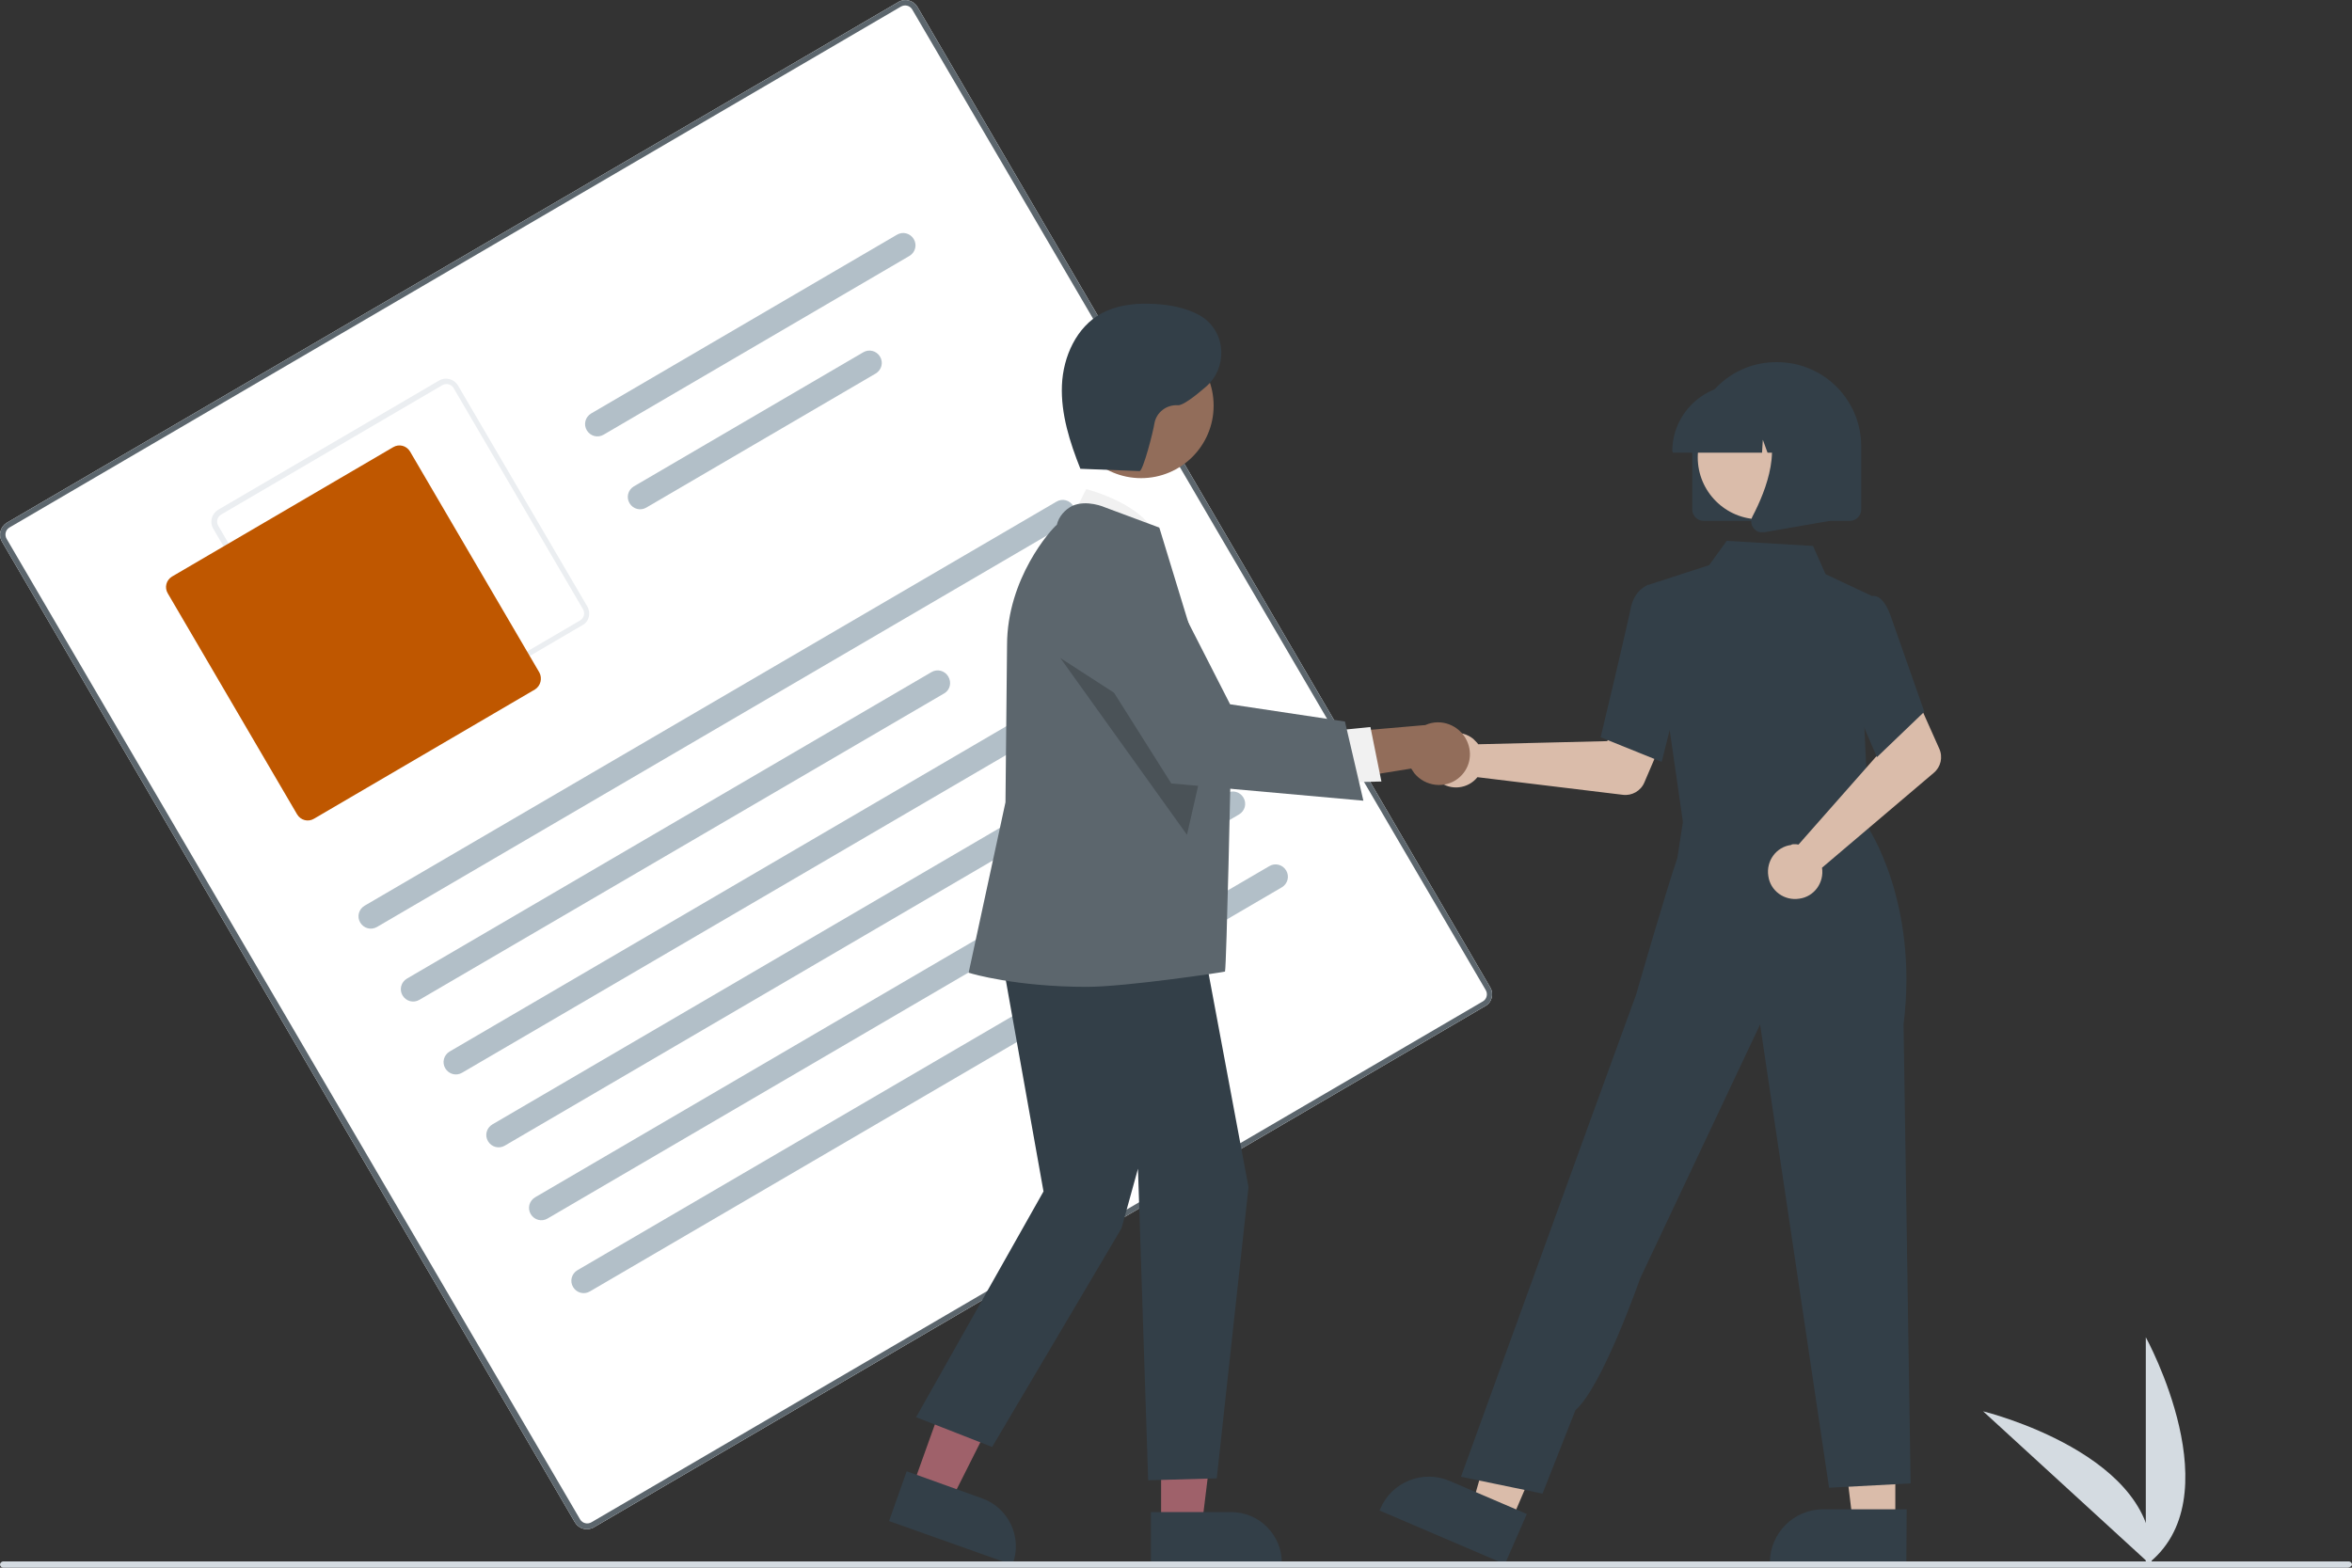 <?xml version="1.0" encoding="utf-8"?>
<!-- Generator: Adobe Illustrator 24.2.0, SVG Export Plug-In . SVG Version: 6.00 Build 0)  -->
<svg version="1.1" id="ff13122b-c9a2-4eb3-994d-202711f70fc9"
	 xmlns="http://www.w3.org/2000/svg" xmlns:xlink="http://www.w3.org/1999/xlink" x="0px" y="0px" viewBox="0 0 600 400"
	 style="enable-background:new 0 0 600 400;" xml:space="preserve">
<rect x="0" y="0" width="600" height="400" fill="#333333" stroke="none"/>
<style type="text/css">
	.st0{fill:#D4DBE1;}
	.st1{fill:#FFFFFF;}
	.st2{fill:#5C666D;}
	.st3{fill:#EBEEF1;}
	.st4{fill:#BF5700;}
	.st5{fill:#B2BFC8;}
	.st6{fill:#DABCAA;}
	.st7{fill:#333F48;}
	.st8{fill:#9F616A;}
	.st9{fill:#F1F1F1;}
	.st10{fill:#926D5A;}
	.st11{opacity:0.2;enable-background:new    ;}
</style>
<g>
	<path class="st0" d="M547.4,399.4v-58.2C547.4,341.2,570.1,382.5,547.4,399.4z"/>
	<path class="st0" d="M548.8,399.4l-42.9-39.3C505.9,360.1,551.7,371.3,548.8,399.4z"/>
</g>
<g>
	<path class="st1" d="M378.9,256.7L151.5,389.7c-1.7,1-3.8,0.4-4.8-1.2L0.5,138.2c-1-1.7-0.4-3.8,1.2-4.8L229.2,0.5
		c1.7-1,3.8-0.4,4.8,1.2L380.2,252C381.1,253.6,380.6,255.8,378.9,256.7z"/>
	<path class="st2" d="M378.9,256.7L151.5,389.7c-1.7,1-3.8,0.4-4.8-1.2L0.5,138.2c-1-1.7-0.4-3.8,1.2-4.8L229.2,0.5
		c1.7-1,3.8-0.4,4.8,1.2L380.2,252C381.1,253.6,380.6,255.8,378.9,256.7z M2.4,134.6c-1,0.6-1.3,1.9-0.7,2.9l146.3,250.2
		c0.6,1,1.9,1.3,2.9,0.7l227.4-132.9c1-0.6,1.3-1.9,0.7-2.9L232.7,2.4c-0.6-1-1.9-1.3-2.9-0.7L2.4,134.6z"/>
	<path class="st3" d="M148.6,159.5l-56.4,33c-1.7,1-3.8,0.4-4.8-1.2l-33-56.4c-1-1.7-0.4-3.8,1.2-4.8l56.4-33c1.7-1,3.8-0.4,4.8,1.2
		l33,56.4C150.8,156.4,150.3,158.6,148.6,159.5z M56.4,131.3c-1,0.6-1.3,1.9-0.7,2.9l33,56.4c0.6,1,1.9,1.3,2.9,0.7l56.4-33
		c1-0.6,1.3-1.9,0.7-2.9l-33-56.4c-0.6-1-1.9-1.3-2.9-0.7L56.4,131.3z"/>
	<path class="st4" d="M136.5,175.9l-56.4,33c-1.5,0.9-3.4,0.4-4.3-1.1l-33-56.4c-0.9-1.5-0.4-3.4,1.1-4.3l56.4-33
		c1.5-0.9,3.4-0.4,4.3,1.1l33,56.4C138.4,173.1,137.9,175,136.5,175.9z"/>
	<path class="st5" d="M272.6,133.4L96.2,236.5c-1.5,0.9-3.4,0.4-4.3-1.1s-0.4-3.4,1.1-4.3l0,0L269.5,128c1.5-0.9,3.4-0.4,4.3,1.1
		C274.6,130.6,274.1,132.5,272.6,133.4L272.6,133.4z"/>
	<path class="st5" d="M240.9,176.9L107,255.1c-1.5,0.9-3.4,0.4-4.3-1.1s-0.4-3.4,1.1-4.3l0,0l133.8-78.2c1.5-0.9,3.4-0.4,4.3,1.1
		S242.4,176,240.9,176.9L240.9,176.9z"/>
	<path class="st5" d="M232,65.3l-78,45.6c-1.5,0.9-3.4,0.4-4.3-1.1c-0.9-1.5-0.4-3.4,1.1-4.3l78-45.6c1.5-0.9,3.4-0.4,4.3,1.1
		C234,62.5,233.5,64.4,232,65.3z"/>
	<path class="st5" d="M223.4,95.3l-58.5,34.2c-1.5,0.9-3.4,0.4-4.3-1.1c-0.9-1.5-0.4-3.4,1.1-4.3l0,0l58.5-34.2
		c1.5-0.9,3.4-0.4,4.3,1.1C225.4,92.5,224.9,94.4,223.4,95.3z"/>
	<path class="st5" d="M294.4,170.6L117.9,273.7c-1.5,0.9-3.4,0.4-4.3-1.1c-0.9-1.5-0.4-3.4,1.1-4.3l0,0l176.4-103.1
		c1.5-0.9,3.4-0.4,4.3,1.1C296.3,167.8,295.8,169.7,294.4,170.6L294.4,170.6z"/>
	<path class="st5" d="M262.6,214.1l-133.8,78.2c-1.5,0.9-3.4,0.4-4.3-1.1c-0.9-1.5-0.4-3.4,1.1-4.3l0,0l133.8-78.2
		c1.5-0.9,3.4-0.4,4.3,1.1C264.6,211.3,264.1,213.2,262.6,214.1L262.6,214.1z"/>
	<path class="st5" d="M316.1,207.8L139.7,310.9c-1.5,0.9-3.4,0.4-4.3-1.1s-0.4-3.4,1.1-4.3l0,0l176.4-103.1c1.5-0.9,3.4-0.4,4.3,1.1
		C318.1,205,317.6,206.9,316.1,207.8z"/>
	<path class="st5" d="M327,226.4L150.5,329.5c-1.5,0.9-3.4,0.4-4.3-1.1c-0.9-1.5-0.4-3.4,1.1-4.3L323.8,221c1.5-0.9,3.4-0.4,4.3,1.1
		C329,223.6,328.5,225.5,327,226.4L327,226.4z"/>
</g>
<g>
	<path class="st6" d="M376.4,189.1c0.3,0.3,0.5,0.5,0.7,0.8l32.9-0.8l3.8-7l11.3,4.4l-5.6,13.1c-0.9,2.2-3.2,3.5-5.5,3.2l-37.1-4.5
		c-2.4,3-6.8,3.5-9.8,1.1s-3.5-6.8-1.1-9.8c2.4-3,6.8-3.5,9.8-1.1C376,188.7,376.2,188.9,376.4,189.1L376.4,189.1z"/>
	<polygon class="st6" points="483.5,388.7 472.7,388.7 467.6,347 483.5,347 	"/>
	<path class="st7" d="M486.3,399.1l-34.8,0v-0.4c0-7.5,6.1-13.6,13.6-13.6h0l21.3,0L486.3,399.1z"/>
	<polygon class="st6" points="385.4,388.4 375.5,384.2 387.1,343.8 401.8,350.1 	"/>
	<path class="st7" d="M383.9,399.1l-32-13.7l0.2-0.4c2.9-6.9,10.9-10.1,17.8-7.1l0,0l19.6,8.4L383.9,399.1z"/>
	<polygon class="st6" points="431,198.2 430.2,210.8 453.1,213.3 477,215.8 469.9,196.6 	"/>
	<path class="st7" d="M429.5,211l-8.9-61.8l15.4-5l4.5-6.2l22,1.3l3.2,7.2l11.7,5.5l-1.8,33.4l1.3,28L429.5,211z"/>
	<path class="st7" d="M423.9,194.4l-15.6-6.3l0.1-0.3c0.1-0.3,6.7-28.1,7.6-32.6c0.9-4.7,4.3-5.9,4.4-6l0.1,0l6.2,1.9l2.7,21.4
		L423.9,194.4z"/>
	<path class="st7" d="M393.5,381.1l-20.8-4.3l33.3-91.8l11.4-31.3c0,0,7.2-25.1,10.5-34.8l2-13l46.6,5.2c0,0,13,19.1,9.1,50.3
		l1.8,117.1l-20.8,1.1L449,261.4l-30.6,64.8c0,0-9.6,27.6-16.5,33.6L393.5,381.1z"/>
	<path class="st6" d="M457.7,215.4c0.4,0,0.7,0,1.1,0.1l21.7-24.6l-2.5-7.6l10.9-5.3l5.8,13c1,2.2,0.4,4.7-1.4,6.2l-28.5,24.2
		c0.6,3.8-2,7.4-5.8,7.9c-3.8,0.6-7.4-2-7.9-5.8c-0.6-3.8,2-7.4,5.8-7.9C457.1,215.4,457.4,215.4,457.7,215.4L457.7,215.4z"/>
	<path class="st7" d="M478.8,193.2l-9.1-21.3l3.5-14.9l3.8-4.8c0.6-0.2,1.2-0.2,1.8,0c1.4,0.6,2.6,2.3,3.6,5.2l8.5,24.2L478.8,193.2
		z"/>
	<path class="st7" d="M431.7,130v-16.1c0-11.9,9.7-21.6,21.6-21.5c11.9,0,21.5,9.6,21.5,21.5V130c0,1.6-1.3,2.9-2.9,2.9h-37.3
		C433,132.9,431.7,131.6,431.7,130z"/>
	<circle class="st6" cx="448.9" cy="116.7" r="15.8"/>
	<path class="st7" d="M426.6,115.2c0-9.4,7.6-17,17.1-17.1h3.2c9.4,0,17,7.6,17.1,17.1v0.3h-6.8l-2.3-6.5l-0.5,6.5h-3.5l-1.2-3.3
		l-0.2,3.3h-22.8V115.2z"/>
	<path class="st7" d="M447.3,134.7c-0.7-0.9-0.7-2.1-0.2-3c3.4-6.5,8.2-18.5,1.8-25.9l-0.5-0.5h18.4v27.6l-16.7,2.9
		c-0.2,0-0.3,0-0.5,0C448.7,135.9,447.9,135.5,447.3,134.7z"/>
	<polygon class="st8" points="232.7,379.6 242.5,383.1 260.6,347.1 246.2,341.9 	"/>
	<path class="st7" d="M226.8,388.1l4.5-12.7l19.2,6.9c6.8,2.4,10.3,9.9,7.9,16.6l-0.1,0.4L226.8,388.1z"/>
	<polygon class="st8" points="296.2,389.2 306.6,389.2 311.5,349.2 296.2,349.2 	"/>
	<path class="st7" d="M293.6,385.8l20.4,0h0c7.2,0,13,5.8,13,13v0v0.4l-33.4,0L293.6,385.8z"/>
	<path class="st9" d="M272.6,133.7l4.5-8.9c0,0,16.8,4.2,18.3,13.9L272.6,133.7z"/>
	<polygon class="st7" points="254,235.6 266.2,304 233.7,361.6 253.1,369.2 286.1,313.4 290.3,298.2 292.9,377.7 310.4,377.2 
		318.5,302.9 305.6,233.9 	"/>
	<path class="st2" d="M277.2,251.8c-18,0-29.5-3.4-29.7-3.5l-0.4-0.1l9.4-43.5l0.4-40.1c0-17,11.2-29.5,12.7-30.7
		c0.5-2.1,2-3.8,3.9-4.8c3.7-1.7,8.3,0.3,8.5,0.4l13.7,5.1l0.1,0.2c0.2,0.5,18.2,59.7,18.2,59.7s-1.1,51.7-1.5,53.4
		C312.5,248,287.3,251.8,277.2,251.8z"/>
	<circle class="st10" cx="291.1" cy="103.5" r="18.5"/>
	<polygon class="st11" points="270.5,167.9 302.8,213 307.6,191.9 	"/>
	<path class="st10" d="M372,198.6c-3.4,2.7-8.4,2.1-11.2-1.3c-0.3-0.4-0.5-0.8-0.8-1.2l-27.9,4.5l6-13.4l25.5-2.2
		c4-1.8,8.7,0,10.6,4C375.8,192.4,374.9,196.3,372,198.6z"/>
	<polygon class="st9" points="339.6,186.5 349.6,185.5 352.4,199.4 339.8,199.7 	"/>
	<path class="st2" d="M347.8,204.3l-49-4.4L274,160.6l-0.1-0.3c-1.6-7.3,3-14.5,10.4-16.1c6-1.3,12.2,1.6,15,7.1l14.5,28.4l29.3,4.4
		L347.8,204.3z"/>
	<path class="st7" d="M275.3,119.6l15.4,0.6c0.9,0,3.5-10.1,3.8-12.2c0.5-2.8,3.1-4.8,6-4.6c1.1,0.1,4-2,7-4.6
		c5.7-4.8,5.4-13.9-0.9-18c-0.2-0.1-0.3-0.2-0.5-0.3c-3.9-2.2-8.5-2.9-13.1-3c-4.1-0.1-8.3,0.5-11.9,2.4
		c-6.5,3.5-9.9,11.1-10.2,18.4s2,14.5,4.7,21.3"/>
</g>
<path class="st0" d="M598.9,400H0.8c-0.4,0-0.8-0.4-0.8-0.8s0.4-0.8,0.8-0.8h598.4c0.4,0,0.8,0.4,0.8,0.8
	C600,399.6,599.3,400,598.9,400z"/>
</svg>

